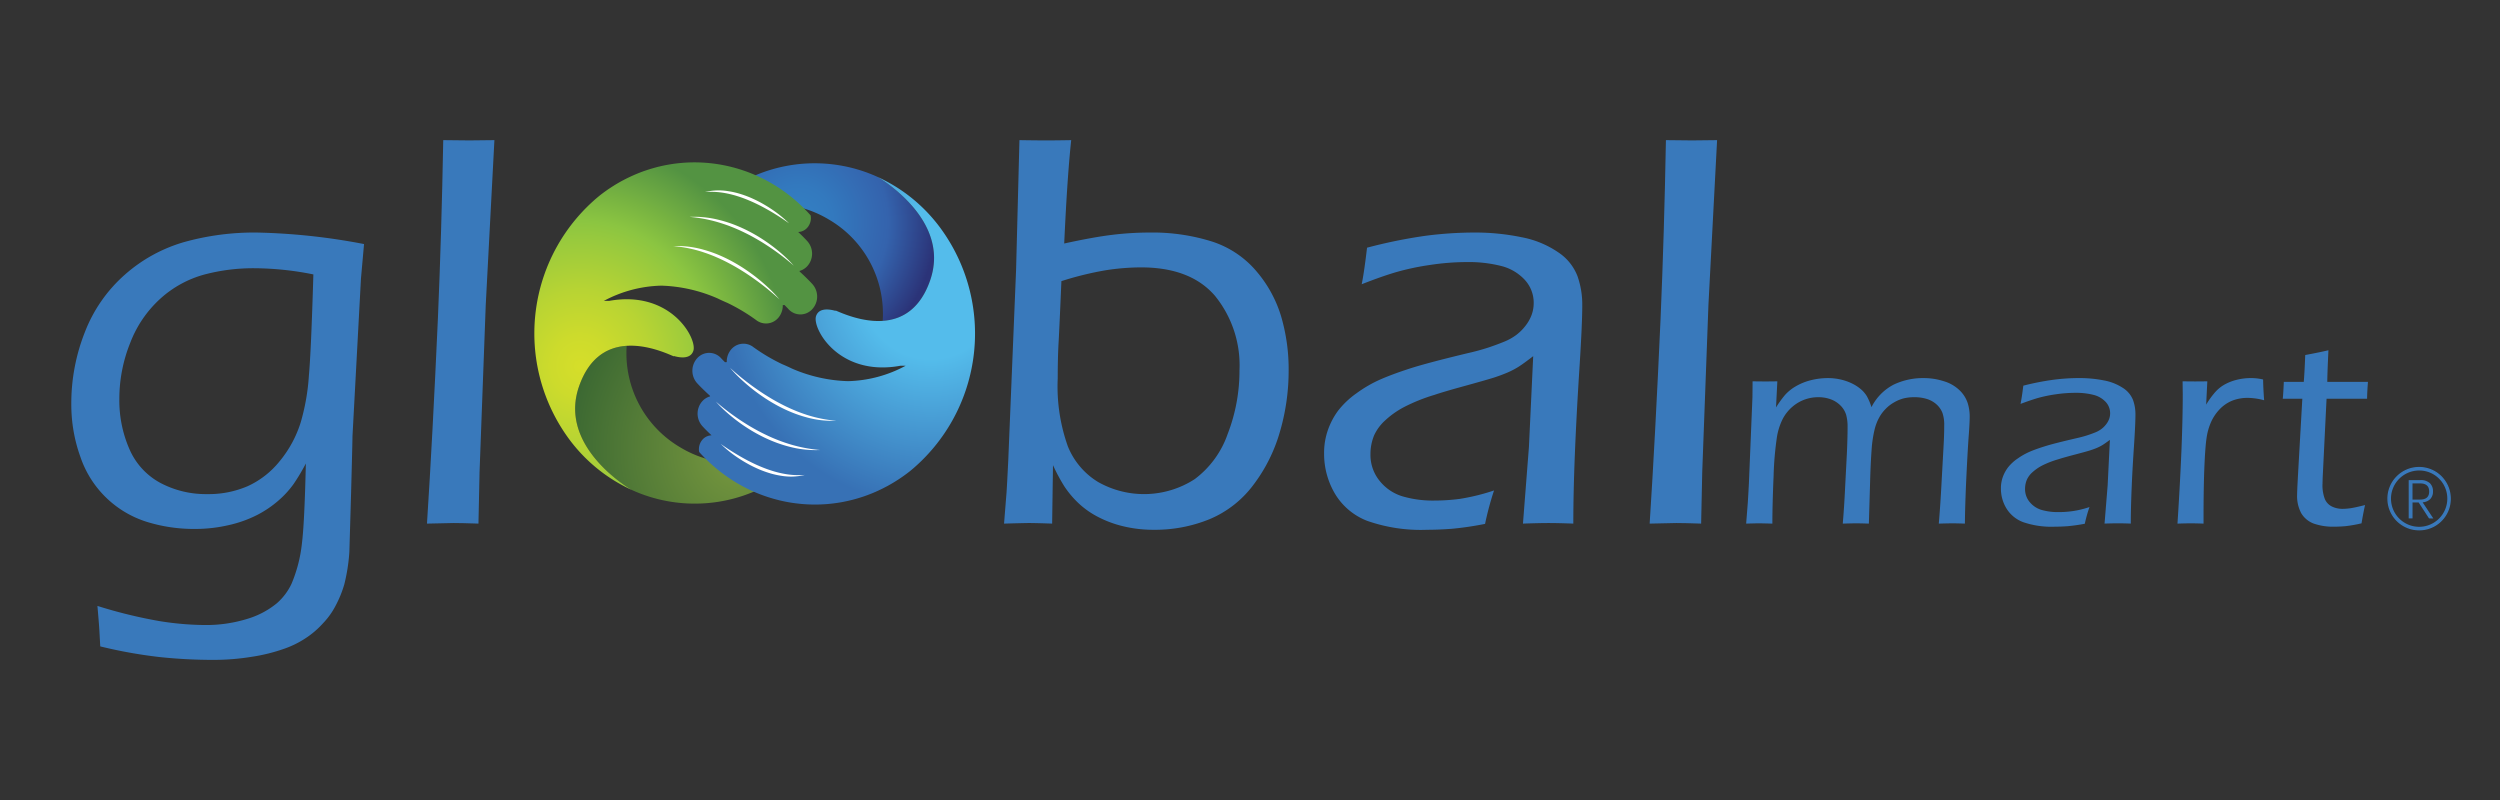 <svg id="Layer_1" data-name="Layer 1" xmlns="http://www.w3.org/2000/svg" xmlns:xlink="http://www.w3.org/1999/xlink" width="250" height="80" viewBox="0 0 250 80"><rect x="0" y="0" width="250" height="80" fill="#333333" stroke="none"/><defs><style>.cls-1{fill:url(#radial-gradient);}.cls-2{fill:url(#radial-gradient-2);}.cls-3{fill:url(#radial-gradient-3);}.cls-4{fill:#fff;}.cls-5{fill:url(#radial-gradient-4);}.cls-6{fill:#3979bb;}</style><radialGradient id="radial-gradient" cx="2358.687" cy="2227.606" r="21.058" gradientTransform="matrix(0.524, -0.416, 0.39, 0.558, -2024.88, -239.503)" gradientUnits="userSpaceOnUse"><stop offset="0.006" stop-color="#3281c4"/><stop offset="0.255" stop-color="#3379be"/><stop offset="0.632" stop-color="#3464ae"/><stop offset="0.654" stop-color="#3463ad"/><stop offset="0.968" stop-color="#2c387d"/><stop offset="1" stop-color="#2b3378"/></radialGradient><radialGradient id="radial-gradient-2" cx="15.81" cy="387.014" r="27.27" gradientTransform="matrix(0.638, -0.147, 0.138, 0.68, 10.741, -215.945)" gradientUnits="userSpaceOnUse"><stop offset="0.164" stop-color="#70923d"/><stop offset="0.909" stop-color="#406c33"/><stop offset="1" stop-color="#3a6732"/></radialGradient><radialGradient id="radial-gradient-3" cx="-319.596" cy="-67.266" r="31.887" gradientTransform="matrix(-0.525, 0.414, -0.388, -0.56, -135.875, 131.261)" gradientUnits="userSpaceOnUse"><stop offset="0.006" stop-color="#d5de2a"/><stop offset="0.138" stop-color="#cddb2c"/><stop offset="0.34" stop-color="#b8d433"/><stop offset="0.584" stop-color="#96c93e"/><stop offset="0.654" stop-color="#8bc541"/><stop offset="0.952" stop-color="#5b9a42"/><stop offset="1" stop-color="#539342"/></radialGradient><radialGradient id="radial-gradient-4" cx="2369.747" cy="2246.764" r="31.887" gradientTransform="matrix(0.524, -0.416, 0.39, 0.558, -2024.88, -239.503)" gradientUnits="userSpaceOnUse"><stop offset="0.339" stop-color="#54bceb"/><stop offset="1" stop-color="#3771b5"/></radialGradient></defs><path class="cls-1" d="M82.911,21.968a10.894,10.894,0,0,1,5.359,10.117c1.846-.128,3.733-1.095,4.759-4.094,1.912-5.591-4.035-9.546-5.303-10.314a15.191,15.191,0,0,0-15.806,2.026,16.686,16.686,0,0,0-4.159,4.883C67.874,24.481,75.299,17.401,82.911,21.968Z"/><path class="cls-2" d="M67.997,44.718a10.899,10.899,0,0,1-5.329-10.135c-1.847.121-3.736,1.082-4.771,4.077-1.929,5.586,4.006,9.56,5.271,10.332a15.189,15.189,0,0,0,15.812-1.971,16.691,16.691,0,0,0,4.174-4.87C83.043,42.258,75.596,49.311,67.997,44.718Z"/><path class="cls-3" d="M63.168,48.992c-1.265-.772-7.2-4.747-5.271-10.332,1.947-5.635,6.921-4.073,8.939-3.254.001.001.05.023.136.057.157.065.294.124.404.172l.011-.034c.648.185,1.67.324,1.949-.524.403-1.221-2.253-6.098-8.427-4.989-.172-.001-.347-.001-.528.003a12.739,12.739,0,0,1,5.769-1.526,15.128,15.128,0,0,1,5.614,1.278q.516.251.963.439a18.477,18.477,0,0,1,2.886,1.723,1.61,1.61,0,0,0,2.34-.387,1.863,1.863,0,0,0,.323-1.11,1.141,1.141,0,0,0,.173-.007c.241.238.374.383.382.393a1.603,1.603,0,0,0,2.368.052,1.869,1.869,0,0,0,.051-2.524c-.068-.075-.516-.567-1.269-1.253-.011-.025-.024-.05-.037-.074a1.65,1.65,0,0,0,.737-.428,1.87,1.87,0,0,0,.073-2.524c-.031-.035-.359-.404-.936-.945a1.256,1.256,0,0,0,.873-.388,1.446,1.446,0,0,0,.369-1.277,16.162,16.162,0,0,0-3.324-2.845c-.131-.084-.263-.166-.397-.246l-.065-.039q-.19-.113-.385-.221c-.025-.014-.05-.027-.075-.041-.131-.072-.263-.143-.395-.211l-.046-.023c-.13-.067-.261-.13-.392-.193l-.044-.021c-.135-.064-.271-.124-.408-.184l-.075-.032q-.203-.087-.407-.168c-.022-.009-.044-.018-.066-.026q-.428-.168-.865-.308l-.065-.021q-.21-.067-.421-.128l-.074-.02q-.216-.061-.432-.116l-.04-.009c-.144-.036-.288-.069-.433-.1-.012-.003-.024-.006-.035-.008-.147-.032-.294-.06-.442-.088l-.07-.013q-.219-.039-.438-.072c-.019-.003-.039-.005-.058-.008q-.459-.067-.921-.105c-.017-.001-.035-.003-.053-.004-.15-.011-.299-.021-.449-.028-.021-.001-.042-.003-.063-.003q-.228-.01-.457-.015h-.025c-.156-.002-.312-.002-.469.001h-.018q-.232.005-.463.017c-.019.001-.038.002-.056.003q-.228.013-.457.032l-.044.004q-.473.04-.944.112c-.013.003-.025.004-.037.006q-.23.036-.46.078l-.049.009q-.233.044-.465.095l-.01.003q-.242.054-.483.116l-.003.001q-.233.061-.465.128l-.044.013q-.228.068-.455.142l-.034.011q-.466.154-.924.341l-.029.012q-.223.091-.445.19l-.043.019q-.225.101-.447.209l-.008.004q-.232.113-.461.235h0a15.966,15.966,0,0,0-2.39,1.562,17.808,17.808,0,0,0-3.357,23.866A16.139,16.139,0,0,0,63.168,48.992Z"/><path class="cls-4" d="M70.263,25.201c.473.155.942.328,1.399.53q.689.297,1.352.657c.443.235.877.491,1.304.761.428.268.845.557,1.257.852a26.299,26.299,0,0,1,2.374,1.935,13.304,13.304,0,0,0-1.071-1.125c-.376-.354-.765-.693-1.169-1.011-.401-.323-.819-.621-1.245-.906-.427-.284-.867-.545-1.316-.79-.451-.239-.911-.46-1.382-.652a12.557,12.557,0,0,0-1.44-.489,9.563,9.563,0,0,0-2.988-.353A12.998,12.998,0,0,1,70.263,25.201Z"/><path class="cls-4" d="M71.804,22.223c.462.139.921.291,1.37.472q.676.266,1.329.59c.437.213.865.446,1.287.693.423.244.835.51,1.243.783.406.276.807.562,1.198.865.392.3.777.613,1.149.945a11.915,11.915,0,0,0-1.06-1.067c-.373-.333-.758-.651-1.159-.948-.397-.3-.811-.576-1.233-.839-.422-.26-.857-.499-1.3-.72-.444-.216-.897-.414-1.359-.586a12.825,12.825,0,0,0-1.409-.43,10.176,10.176,0,0,0-2.903-.294A14.555,14.555,0,0,1,71.804,22.223Z"/><path class="cls-4" d="M72.758,19.359a10.388,10.388,0,0,1,1.093.293q.539.173,1.064.399c.351.145.695.308,1.036.48.342.17.676.359,1.01.548q.996.58,1.949,1.256a12.019,12.019,0,0,0-1.832-1.469c-.325-.218-.661-.415-1.002-.604-.343-.185-.694-.354-1.051-.508a10.997,10.997,0,0,0-1.095-.392,8.347,8.347,0,0,0-1.133-.249,5.832,5.832,0,0,0-2.293.089A7.937,7.937,0,0,1,72.758,19.359Z"/><path class="cls-5" d="M87.727,17.678c1.268.767,7.215,4.723,5.303,10.314-1.93,5.641-6.909,4.097-8.929,3.285-.001-.001-.05-.023-.136-.055-.158-.065-.294-.124-.404-.171l-.011.034c-.648-.183-1.671-.318-1.947.53-.399,1.222,2.271,6.09,8.443,4.959q.257.002.527-.004a12.74,12.74,0,0,1-5.763,1.546,15.131,15.131,0,0,1-5.617-1.259c-.345-.167-.666-.311-.965-.435A18.522,18.522,0,0,1,75.335,34.71a1.61,1.61,0,0,0-2.339.394,1.858,1.858,0,0,0-.319,1.111,1.165,1.165,0,0,0-.174.008c-.241-.237-.375-.382-.384-.391a1.603,1.603,0,0,0-2.368-.044,1.87,1.87,0,0,0-.044,2.525c.068.075.518.565,1.273,1.249.012.025.024.049.038.074a1.64,1.64,0,0,0-.735.43,1.87,1.87,0,0,0-.066,2.525c.03.035.361.403.939.941a1.26,1.26,0,0,0-.872.392A1.446,1.446,0,0,0,69.92,45.2a16.146,16.146,0,0,0,3.332,2.833c.132.084.264.165.397.244l.065.039c.127.075.256.148.385.22.025.014.05.027.075.041q.197.108.396.209c.015.008.03.015.045.023.13.066.261.129.393.192l.044.02c.135.063.271.124.408.183.025.011.05.022.076.032.135.058.27.113.407.167.022.008.044.016.066.025q.429.166.866.305c.022.006.043.013.065.02.14.044.281.086.421.126.025.006.05.014.074.02q.215.06.431.114l.04.01c.144.035.289.068.433.099l.036.008c.147.031.294.059.441.086l.07.012q.219.039.438.07c.02.003.039.006.058.008q.459.065.92.102c.018.001.035.003.053.004.149.011.299.021.448.027.021.001.042.003.063.003.153.006.305.011.458.013h.024c.157.001.312.001.47-.003h.017c.154-.004.309-.01.463-.018.019-.001.038-.002.056-.003.152-.008.305-.019.457-.033.015-.001.029-.003.044-.004q.472-.043.944-.116l.037-.005c.154-.024.306-.051.46-.08.016-.004.032-.006.048-.01.155-.03.31-.062.465-.097l.011-.003c.161-.036.322-.075.483-.117l.003-.001c.155-.041.31-.084.463-.129l.044-.013q.228-.068.454-.143l.034-.011q.466-.156.924-.344l.029-.012c.149-.061.298-.125.445-.192.015-.006.029-.013.043-.019.149-.069.298-.138.446-.211l.008-.004q.231-.114.461-.237h0a15.969,15.969,0,0,0,2.385-1.57A17.81,17.81,0,0,0,94.327,23.203,16.133,16.133,0,0,0,87.727,17.678Z"/><path class="cls-4" d="M80.705,41.493c-.474-.154-.943-.325-1.401-.526q-.689-.294-1.353-.652c-.446-.233-.88-.488-1.307-.757-.428-.266-.846-.553-1.259-.847a26.223,26.223,0,0,1-2.38-1.926,13.446,13.446,0,0,0,1.074,1.121c.378.352.768.69,1.172,1.007.403.321.821.618,1.248.902.428.282.87.542,1.319.785.452.237.913.456,1.384.647a12.402,12.402,0,0,0,1.442.484,9.58,9.58,0,0,0,2.988.343A13.03,13.03,0,0,1,80.705,41.493Z"/><path class="cls-4" d="M79.174,44.477c-.463-.137-.922-.288-1.372-.468-.451-.175-.896-.369-1.331-.586-.438-.21-.867-.442-1.289-.688-.424-.243-.836-.508-1.245-.779-.407-.275-.809-.56-1.201-.861-.393-.299-.778-.61-1.152-.94a12.035,12.035,0,0,0,1.063,1.062q.561.499,1.162.944c.399.299.814.573,1.236.834.423.259.859.496,1.302.716.446.215.899.411,1.361.58a12.73,12.73,0,0,0,1.41.426,10.193,10.193,0,0,0,2.903.284A14.492,14.492,0,0,1,79.174,44.477Z"/><path class="cls-4" d="M78.228,47.344a10.405,10.405,0,0,1-1.094-.289q-.54-.172-1.065-.394c-.351-.143-.696-.306-1.038-.478-.343-.168-.677-.355-1.011-.545-.665-.385-1.317-.799-1.952-1.25a11.943,11.943,0,0,0,1.837,1.464c.325.217.662.413,1.004.6.343.185.694.351,1.052.504a11.038,11.038,0,0,0,1.097.388,8.218,8.218,0,0,0,1.134.245,5.83,5.83,0,0,0,2.293-.097A7.939,7.939,0,0,1,78.228,47.344Z"/><path class="cls-6" d="M174.616,52.361l.16-2.037c.028-.43.069-1.108.116-2.037l.352-8.554c.009-.703.013-1.237.013-1.601.462.009.879.013,1.262.013.408,0,.813-.003,1.215-.013l-.132,2.612a10.705,10.705,0,0,1,.901-1.249,4.421,4.421,0,0,1,1.061-.857,5.825,5.825,0,0,1,1.5-.612,7.003,7.003,0,0,1,1.748-.217,5.563,5.563,0,0,1,1.246.141,5.242,5.242,0,0,1,1.133.392,4.181,4.181,0,0,1,.895.578,2.893,2.893,0,0,1,.6.7,5.746,5.746,0,0,1,.461,1.096,5.137,5.137,0,0,1,2.232-2.26,6.804,6.804,0,0,1,2.995-.647,6.498,6.498,0,0,1,2.04.323,3.788,3.788,0,0,1,1.573.926,3.121,3.121,0,0,1,.785,1.259,4.512,4.512,0,0,1,.198,1.312q0,.673-.104,2.025-.099,1.347-.232,4.106-.127,2.764-.144,4.602-.777-.028-1.215-.028-.471,0-1.394.028.16-1.898.276-4.131l.192-3.481c.05-.844.072-1.57.072-2.179a3.647,3.647,0,0,0-.176-1.278,2.237,2.237,0,0,0-.562-.826,2.568,2.568,0,0,0-.961-.559,4.139,4.139,0,0,0-1.303-.188,4.385,4.385,0,0,0-1.083.126,3.789,3.789,0,0,0-.907.38,3.695,3.695,0,0,0-.863.662,3.781,3.781,0,0,0-.643.86,4.82,4.82,0,0,0-.455,1.168,12,12,0,0,0-.308,2.072c-.066.87-.119,2.018-.157,3.441l-.116,3.933c-.568-.019-.992-.028-1.278-.028-.264,0-.706.009-1.331.028q.146-1.742.232-3.582l.176-3.4q.071-1.573.072-2.684a4.383,4.383,0,0,0-.144-1.215,2.237,2.237,0,0,0-.549-.913,2.663,2.663,0,0,0-.973-.631,3.533,3.533,0,0,0-1.259-.217,3.954,3.954,0,0,0-1.391.245,4.006,4.006,0,0,0-1.215.722,4.139,4.139,0,0,0-.939,1.174,6.234,6.234,0,0,0-.593,1.827,32.877,32.877,0,0,0-.336,3.94q-.122,2.811-.122,4.734-.937-.028-1.29-.028C175.696,52.332,175.25,52.342,174.616,52.361Z"/><path class="cls-6" d="M202.052,40.391q.132-.617.279-1.824a26.103,26.103,0,0,1,3.051-.597,20.062,20.062,0,0,1,2.527-.163,12.525,12.525,0,0,1,2.467.232,5.157,5.157,0,0,1,1.909.75,2.541,2.541,0,0,1,1.011,1.196,4.134,4.134,0,0,1,.248,1.447c0,.644-.05,1.73-.151,3.249q-.155,2.284-.232,4.222-.08,1.94-.082,3.456-.791-.028-1.29-.028c-.311,0-.756.009-1.334.028l.311-3.836.223-4.536c-.342.254-.596.43-.769.534a4.491,4.491,0,0,1-.578.289c-.217.088-.452.173-.709.251q-.391.122-1.51.414-1.121.297-1.592.452a9.48,9.48,0,0,0-1.595.615,4.68,4.68,0,0,0-.983.675,2.262,2.262,0,0,0-.556.732,2.35,2.35,0,0,0-.191.942,1.999,1.999,0,0,0,.468,1.319,2.442,2.442,0,0,0,1.18.782,5.878,5.878,0,0,0,1.705.217,9.377,9.377,0,0,0,3.089-.505,14.184,14.184,0,0,0-.468,1.67,17.248,17.248,0,0,1-1.742.248c-.449.031-.873.047-1.274.047a8.683,8.683,0,0,1-3.133-.449,3.333,3.333,0,0,1-1.683-1.369,3.799,3.799,0,0,1-.556-2.003,3.394,3.394,0,0,1,.195-1.165,3.651,3.651,0,0,1,.537-.97,4.324,4.324,0,0,1,.957-.87,6.796,6.796,0,0,1,1.303-.719q.683-.278,1.588-.552.909-.273,2.916-.738c.427-.094.794-.192,1.096-.289.304-.097.571-.195.807-.289a2.774,2.774,0,0,0,.615-.33,2.405,2.405,0,0,0,.483-.465,1.966,1.966,0,0,0,.32-.552,1.627,1.627,0,0,0,.104-.562,1.655,1.655,0,0,0-.468-1.18,2.505,2.505,0,0,0-1.224-.687,7.056,7.056,0,0,0-1.777-.198,13.56,13.56,0,0,0-1.956.147,14.024,14.024,0,0,0-1.73.352Q203.14,39.984,202.052,40.391Z"/><path class="cls-6" d="M217.748,52.361q.527-8.104.527-12.937l-.016-1.293c.499.009.907.013,1.23.013.37,0,.785-.003,1.243-.013l-.116,2.332a8.501,8.501,0,0,1,.961-1.315,3.712,3.712,0,0,1,.942-.728,4.88,4.88,0,0,1,1.193-.449,5.762,5.762,0,0,1,1.384-.163,5.271,5.271,0,0,1,1.215.141c.009.619.044,1.309.104,2.078a6.421,6.421,0,0,0-1.626-.239,4.174,4.174,0,0,0-1.551.273,3.605,3.605,0,0,0-1.237.829,4.548,4.548,0,0,0-.901,1.328,6.014,6.014,0,0,0-.446,1.601q-.151.984-.242,3.582-.056,1.898-.057,4.018v.942c-.527-.019-.954-.028-1.274-.028C218.787,52.332,218.344,52.342,217.748,52.361Z"/><path class="cls-6" d="M236.505,50.505c-.107.461-.223,1.067-.352,1.827a13.271,13.271,0,0,1-1.582.282c-.389.035-.76.053-1.111.053a5.803,5.803,0,0,1-2.1-.314,2.455,2.455,0,0,1-1.224-1.011,3.625,3.625,0,0,1-.424-1.89c0-.103.006-.286.016-.549q.014-.391.147-2.737l.358-6.294h-1.956q.061-.589.104-1.686h1.996q.071-.786.147-2.684c.914-.17,1.689-.327,2.32-.477-.066,1.387-.107,2.439-.116,3.161h4.068c-.047.59-.078,1.152-.088,1.686H232.656l-.389,7.908-.016.606a3.79,3.79,0,0,0,.242,1.538,1.476,1.476,0,0,0,.722.738,2.406,2.406,0,0,0,1.011.223,5.993,5.993,0,0,0,.788-.057C235.296,50.791,235.792,50.684,236.505,50.505Z"/><path class="cls-6" d="M9.743,60.592a48.017,48.017,0,0,0,6.209,1.519,29.693,29.693,0,0,0,4.552.392,13.992,13.992,0,0,0,4.326-.647A8.435,8.435,0,0,0,27.667,60.34a5.906,5.906,0,0,0,1.488-1.968,14.199,14.199,0,0,0,1.042-4.072q.25-1.996.389-7.952a20.385,20.385,0,0,1-1.224,2.05A9.428,9.428,0,0,1,27.89,50.016a10.733,10.733,0,0,1-2.163,1.475,12.077,12.077,0,0,1-2.866,1.023,14.741,14.741,0,0,1-3.372.38,15.912,15.912,0,0,1-4.79-.703,10.247,10.247,0,0,1-6.655-6.489,15.429,15.429,0,0,1-.913-5.283,19.33,19.33,0,0,1,1.362-7.22,14.69,14.69,0,0,1,3.99-5.729A15.357,15.357,0,0,1,18.41,24.208a26.054,26.054,0,0,1,7.236-.954,62.9,62.9,0,0,1,10.758,1.152l-.308,3.456-.848,15.762q0,.475-.141,5.729l-.17,5.817a18.247,18.247,0,0,1-.505,3.259,11.154,11.154,0,0,1-.898,2.191,7.535,7.535,0,0,1-1.265,1.742,8.729,8.729,0,0,1-1.711,1.46,9.611,9.611,0,0,1-2.106,1.042,17.546,17.546,0,0,1-3.259.813,23.781,23.781,0,0,1-3.82.311,51.1,51.1,0,0,1-5.409-.282,47.278,47.278,0,0,1-5.939-1.067L9.94,63.093C9.922,62.717,9.856,61.885,9.743,60.592Zm21.594-33.15a30.328,30.328,0,0,0-5.867-.618,19.03,19.03,0,0,0-5.098.647,10.782,10.782,0,0,0-4.294,2.357,11.501,11.501,0,0,0-3.048,4.439,14.995,14.995,0,0,0-1.096,5.647,12.108,12.108,0,0,0,.998,4.972,6.961,6.961,0,0,0,3.073,3.387A9.686,9.686,0,0,0,20.724,49.41a9.819,9.819,0,0,0,4.059-.8,8.767,8.767,0,0,0,3.158-2.458,11.436,11.436,0,0,0,2.135-3.933,21.456,21.456,0,0,0,.813-4.662Q31.114,35.084,31.337,27.442Z"/><path class="cls-6" d="M42.698,52.361q.56-8.655,1.092-20.508.367-8.627.534-17.84l2.615.028q.815,0,2.502-.028l-.867,16.49L47.956,47.19l-.11,5.17q-1.662-.056-2.477-.057Q45.035,52.304,42.698,52.361Z"/><path class="cls-6" d="M100.405,52.361l.251-3.145q.057-.843.17-3.177l.782-19.049.336-12.977c1.146.019,2.034.028,2.675.028.656,0,1.488-.009,2.502-.028q-.391,3.593-.7,10.337,2.948-.645,4.831-.87a31.071,31.071,0,0,1,3.707-.226,19.812,19.812,0,0,1,6.238.898,9.744,9.744,0,0,1,4.451,2.979,12.458,12.458,0,0,1,2.486,4.58,18.748,18.748,0,0,1,.731,5.308,21.728,21.728,0,0,1-.885,6.197,16.088,16.088,0,0,1-2.668,5.308,10.537,10.537,0,0,1-4.338,3.387,14.412,14.412,0,0,1-5.591,1.067,12.75,12.75,0,0,1-3.061-.351,10.927,10.927,0,0,1-2.587-.97,8.579,8.579,0,0,1-1.953-1.403,9.732,9.732,0,0,1-1.318-1.573,17.652,17.652,0,0,1-1.165-2.166l-.085,5.845q-1.634-.056-2.307-.057Q102.432,52.304,100.405,52.361Zm5.735-24.247q-.198,4.671-.283,6.162-.085,1.493-.085,3.572a17.851,17.851,0,0,0,1.011,6.781,7.411,7.411,0,0,0,3.029,3.572,9.329,9.329,0,0,0,9.647-.279,9.524,9.524,0,0,0,3.312-4.536,17.46,17.46,0,0,0,1.177-6.338,11.018,11.018,0,0,0-2.455-7.471q-2.453-2.839-7.39-2.838a22.972,22.972,0,0,0-3.547.289A32.367,32.367,0,0,0,106.141,28.113Z"/><path class="cls-6" d="M136.17,28.424c.17-.826.345-2.04.534-3.654a50.194,50.194,0,0,1,5.858-1.193,37.959,37.959,0,0,1,4.847-.323,22.87,22.87,0,0,1,4.734.465,9.667,9.667,0,0,1,3.667,1.504,5.022,5.022,0,0,1,1.937,2.386,8.575,8.575,0,0,1,.48,2.894q0,1.94-.295,6.504-.292,4.567-.446,8.441-.155,3.88-.154,6.912c-1.014-.038-1.836-.057-2.474-.057-.603,0-1.453.019-2.562.057l.597-7.669.427-9.075c-.656.505-1.146.86-1.475,1.067a7.987,7.987,0,0,1-1.111.578c-.411.176-.866.345-1.362.505q-.744.235-2.897.829-2.147.589-3.048.898a17.755,17.755,0,0,0-3.067,1.237,8.867,8.867,0,0,0-1.883,1.347,4.593,4.593,0,0,0-1.067,1.463,4.927,4.927,0,0,0-.364,1.88,4.102,4.102,0,0,0,.898,2.643,4.652,4.652,0,0,0,2.26,1.557,10.78,10.78,0,0,0,3.274.436,19.574,19.574,0,0,0,2.474-.163,21.039,21.039,0,0,0,3.453-.848,30.098,30.098,0,0,0-.898,3.343,31.739,31.739,0,0,1-3.343.493c-.863.063-1.676.097-2.445.097a16.189,16.189,0,0,1-6.012-.898,6.47,6.47,0,0,1-3.23-2.74,7.831,7.831,0,0,1-1.067-4.002,6.887,6.887,0,0,1,.38-2.332,7.337,7.337,0,0,1,1.023-1.94,8.565,8.565,0,0,1,1.843-1.742,12.768,12.768,0,0,1,2.499-1.431q1.309-.56,3.051-1.111,1.742-.546,5.591-1.472a21.663,21.663,0,0,0,2.106-.578q.871-.297,1.544-.575a5.351,5.351,0,0,0,1.18-.662,4.806,4.806,0,0,0,.929-.926,4.017,4.017,0,0,0,.618-1.111,3.428,3.428,0,0,0,.195-1.124,3.37,3.37,0,0,0-.898-2.357,4.806,4.806,0,0,0-2.348-1.378,13.176,13.176,0,0,0-3.412-.392,24.621,24.621,0,0,0-3.751.295,25.251,25.251,0,0,0-3.315.703Q138.248,27.608,136.17,28.424Z"/><path class="cls-6" d="M164.966,52.361q.56-8.655,1.092-20.508.367-8.627.534-17.84l2.615.028q.815,0,2.502-.028l-.866,16.49L170.224,47.19l-.11,5.17q-1.662-.056-2.477-.057Q167.303,52.304,164.966,52.361Z"/><path class="cls-6" d="M241.948,52.964a3.099,3.099,0,1,1,3.063-3.099A3.085,3.085,0,0,1,241.948,52.964Zm0-5.914a2.815,2.815,0,1,0,2.782,2.814A2.802,2.802,0,0,0,241.948,47.05Z"/><path class="cls-6" d="M241.948,53.037a3.172,3.172,0,1,1,3.135-3.172A3.158,3.158,0,0,1,241.948,53.037Zm0-6.212a3.04,3.04,0,1,0,3.005,3.04A3.026,3.026,0,0,0,241.948,46.825Z"/><path class="cls-6" d="M242.902,51.843l-1.037-1.597h-.613v1.597H240.87V48.01h1.161a1.326,1.326,0,0,1,.954.307,1.087,1.087,0,0,1,.314.819,1.069,1.069,0,0,1-.266.762,1.199,1.199,0,0,1-.771.336l1.07,1.61Zm-1.651-1.886h.753q.912,0,.913-.801,0-.815-.913-.814h-.753Z"/></svg>